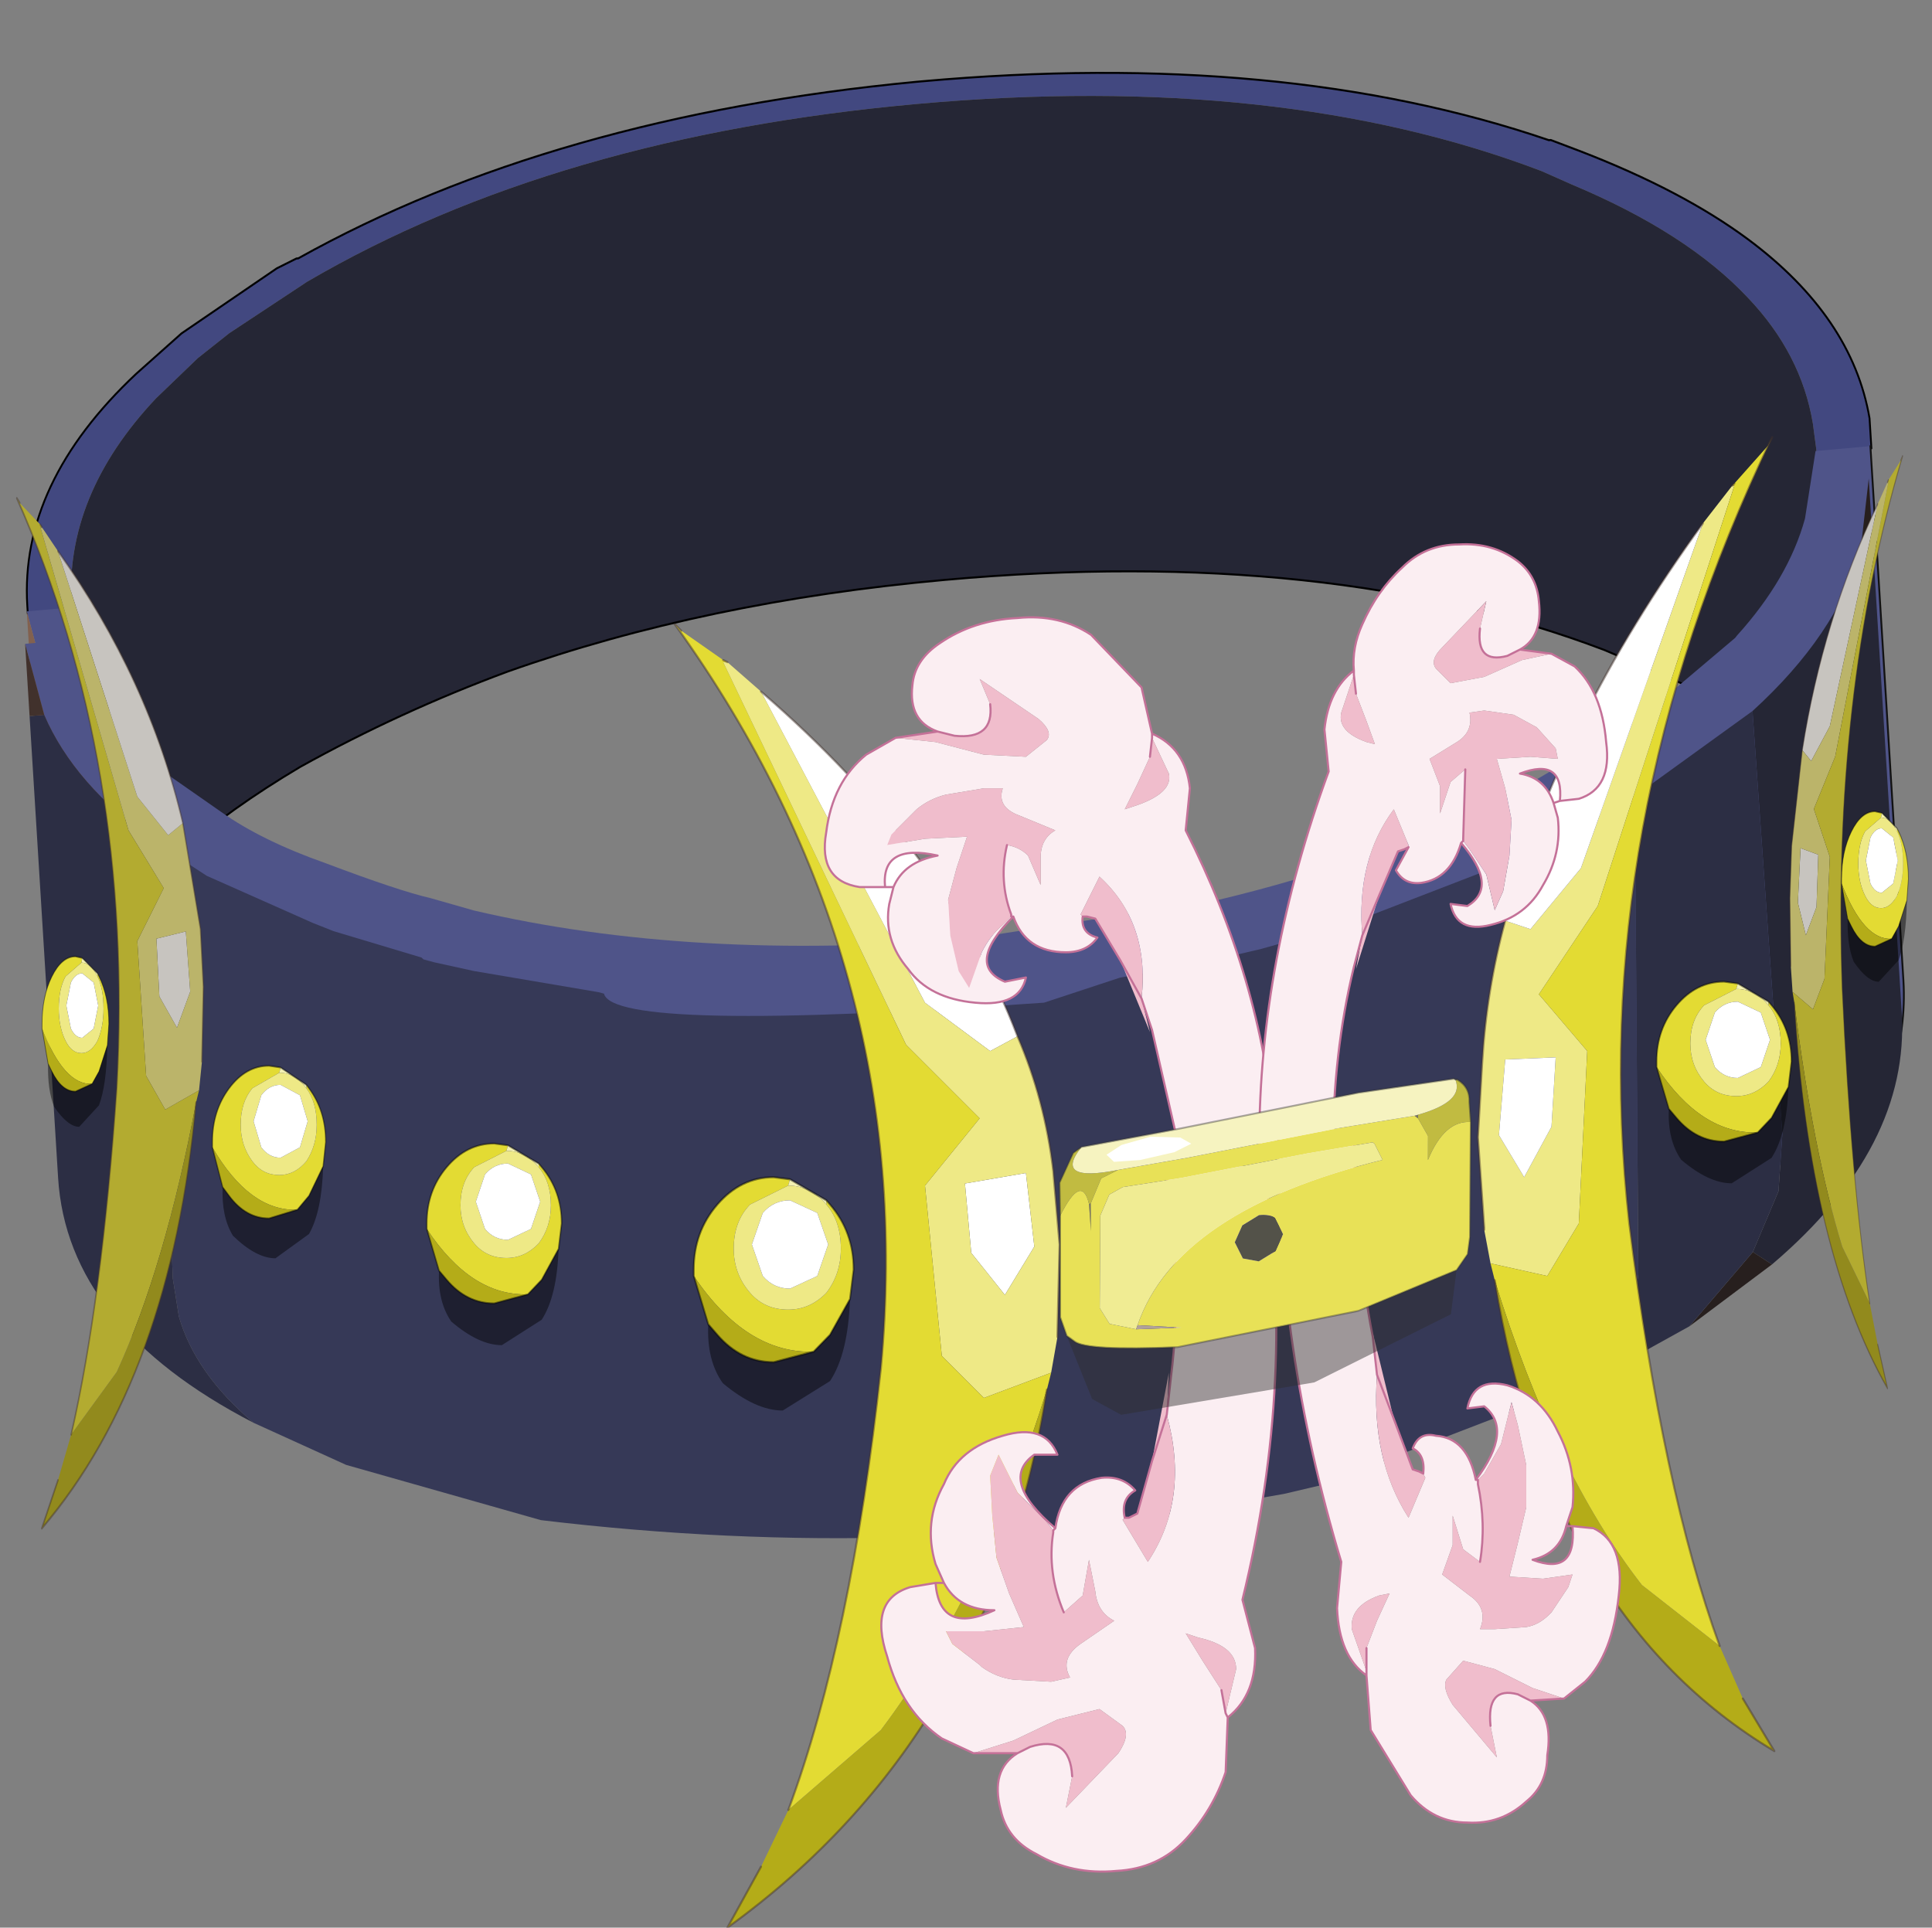 <?xml version="1.0"?>
<svg xmlns="http://www.w3.org/2000/svg" xmlns:xlink="http://www.w3.org/1999/xlink" width="45.95px" height="45.85px"><rect width="100%" height="100%" fill="#808080" stroke="none"/><g transform="matrix(1, 0, 0, 1, -247.15, -172.15)"><use xlink:href="#object-0" width="1.65" height="1.65" transform="matrix(1, 0, 0, 1, 261.15, 201.95)"/><use xlink:href="#object-1" width="50.4" height="19.6" transform="matrix(0.87, -0.078, 0.059, 0.955, 247.15, 176.05)"/><use xlink:href="#object-2" width="50.5" height="25" transform="matrix(0.87, -0.078, 0.059, 0.955, 247.7, 186.7)"/><use xlink:href="#object-3" width="26.15" height="35.45" transform="matrix(1, 0, 0, 1, 263.2, 182.55)"/><use xlink:href="#object-4" width="6.35" height="21.4" transform="matrix(0.699, 0, 0, 1.145, 247.55, 184)"/><use xlink:href="#object-5" width="4.4" height="5.55" transform="matrix(0.864, 0, 0, 1, 263.65, 200.15)"/><use xlink:href="#object-6" width="4.4" height="5.55" transform="matrix(0.613, 0, 0, 0.825, 252.2, 197.5)"/><use xlink:href="#object-7" width="4.4" height="5.55" transform="matrix(0.729, 0, 0, 0.864, 257.3, 199.35)"/><use xlink:href="#object-8" width="4.4" height="5.55" transform="matrix(0.361, 0, 0, 0.73, 248.15, 194.9)"/><use xlink:href="#object-9" width="4.4" height="5.55" transform="matrix(0.729, 0, 0, 0.864, 286.55, 195.5)"/><use xlink:href="#object-10" width="4.4" height="5.55" transform="matrix(0.361, 0, 0, 0.73, 290.95, 191.45)"/><use xlink:href="#object-11" width="6.35" height="21.4" transform="matrix(-0.422, 0, 0, 1.036, 292.4, 183)"/><use xlink:href="#object-12" width="18.95" height="31.55" transform="matrix(1, 0, 0, 1, 266.75, 185.1)"/><use xlink:href="#object-13" width="12.15" height="8.15" transform="matrix(0.814, -0.23, 0.06, 0.862, 272.1, 199.65)"/></g><defs><g transform="matrix(1, 0, 0, 1, -261.15, -201.95)" id="object-0"><path fill-rule="evenodd" fill="#86571e" stroke="none" d="M261.55 203.45Q260.6 202.4 262 201.95Q263.65 202.8 261.95 203.55L261.55 203.45"/></g><g transform="matrix(1, 0, 0, 1, 25.2, 5.6)" id="object-1"><path fill-rule="evenodd" fill="#424880" stroke="none" d="M23.7 5.6L23.7 5.55L23.7 5.5L23.65 4.85Q23.45 3.1 22.1 1.6Q20.55 -0.15 17.5 -1.6L16.7 -2Q9.75 -5.05 -0.15 -5.05Q-10.05 -5.05 -17.05 -2L-19.25 -0.9L-20.15 -0.35L-21.35 0.55Q-24 2.75 -24 5.5L-23.9 6.15L-25.2 5.6L-25.2 5.4Q-25.2 2.35 -21.85 -0.1L-20.55 -1L-17.85 -2.4L-17.3 -2.6L-17.25 -2.6Q-10.1 -5.55 -0.15 -5.6L0 -5.6Q9.85 -5.6 16.95 -2.75L17 -2.75L17.8 -2.4Q20.5 -1.2 22.2 0.15Q24.9 2.3 25.2 4.85L25.2 5.3L25.2 5.6L23.7 5.6"/><path fill-rule="evenodd" fill="#252635" stroke="none" d="M-23.9 6.15L-24 5.5Q-24 2.75 -21.35 0.55L-20.15 -0.35L-19.25 -0.9L-17.05 -2Q-10.05 -5.05 -0.15 -5.05Q9.75 -5.05 16.7 -2L17.5 -1.6Q20.55 -0.15 22.1 1.6Q23.45 3.1 23.65 4.85L23.7 5.5L23.7 5.55L23.7 5.6L23.5 13.95Q21.85 12.05 19.05 10.7L17.6 10Q10.3 6.8 -0.2 6.8Q-6.75 6.8 -12.25 8.1Q-15.25 8.85 -18.05 10Q-22 11.75 -23.95 14L-23.9 6.15"/><path fill="none" stroke="#000000" stroke-width="0.05" stroke-linecap="round" stroke-linejoin="round" d="M25.2 5.6L25.2 5.3L25.2 4.85Q24.9 2.3 22.2 0.15Q20.5 -1.2 17.8 -2.4L17 -2.75L16.95 -2.75Q9.85 -5.6 0 -5.6L-0.15 -5.6Q-10.1 -5.55 -17.25 -2.6L-17.3 -2.6L-17.85 -2.4L-20.55 -1L-21.85 -0.1Q-25.2 2.35 -25.2 5.4L-25.2 5.6M-23.95 14Q-22 11.75 -18.05 10Q-15.25 8.85 -12.25 8.1Q-6.75 6.8 -0.2 6.8Q10.3 6.8 17.6 10L19.05 10.7Q21.85 12.05 23.5 13.95"/></g><g transform="matrix(1, 0, 0, 1, 25.3, 7.4)" id="object-2"><path fill-rule="evenodd" fill="#4f5489" stroke="none" d="M-25.2 -7.4L-24 -7.4L-23.6 -5.75Q-23.05 -4.3 -21.65 -3.05L-20.25 -2Q-19.2 -1.2 -17.5 -0.5Q-15.55 0.35 -14.7 0.6L-13.55 1Q-7.7 2.75 -0.15 2.8L6.65 2.4Q11.15 1.8 14.8 0.45L18.45 -1.15L21.2 -2.95L21.25 -3Q22.75 -4.3 23.3 -5.75L23.7 -7.4L25.2 -7.4L25.2 5.9Q25.2 8.3 23.2 10.35L-22.2 6.6L-22 -2.2Q-24.1 -3.8 -24.8 -5.6L-25.2 -7.4"/><path fill-rule="evenodd" fill="#82614f" stroke="none" d="M-22.2 6.6L-25.15 6.35L-25.2 5.9L-25.2 -7.4L-24.8 -5.6Q-24.1 -3.8 -22 -2.2L-22.2 6.6"/><path fill="none" stroke="#121212" stroke-width="0.05" stroke-linecap="round" stroke-linejoin="round" d="M25.2 -7.4L25.2 5.9Q25.2 8.3 23.2 10.35M-25.15 6.35L-25.2 5.9"/><path fill-rule="evenodd" fill="#4f5489" stroke="none" d="M24.75 -4.8Q23.95 -2.8 21.55 -1.1L18.2 0.75L17.9 0.9L14.85 2.05L10.3 3.25L9.95 3.35L9.25 3.45L7.8 3.7L6.65 3.85L6.55 3.2Q11.05 2.6 14.7 1.25L18.35 -0.35L21.1 -2.15L21.15 -2.2Q22.65 -3.5 23.2 -4.95L23.6 -6.6L25.1 -6.6L24.75 -4.8M6.55 3.2L6.6 3.85L6.1 3.9L3.9 4.1L1.8 4.55Q-9.95 4.35 -10.15 3.35L-10.3 3.3L-13.65 2.5L-14.7 2.2L-15 2.1L-15.05 2.05L-17.4 1.2L-17.95 0.95L-20.45 -0.3L-20.75 -0.45L-22.1 -1.4Q-24.2 -3 -24.9 -4.8L-25.3 -6.6L-24.1 -6.6L-23.7 -4.95Q-23.15 -3.5 -21.75 -2.25L-20.35 -1.2Q-19.3 -0.4 -17.6 0.3L-14.8 1.4L-13.65 1.8L-10 2.7L-9.65 2.75L-0.25 3.6L6.55 3.2"/><path fill-rule="evenodd" fill="#252635" stroke="none" d="M21.55 -1.1Q23.95 -2.8 24.75 -4.8L25.1 -4.8L25.1 6.7Q25.1 10.05 21.15 12.65L20.65 12.3L21.45 10.85L21.65 9.45L21.55 -1.1"/><path fill-rule="evenodd" fill="#271f1e" stroke="none" d="M24.75 -4.8L25.1 -6.6L25.1 -4.8L24.75 -4.8M20.65 12.3L21.15 12.65L18.8 14L20.65 12.3"/><path fill-rule="evenodd" fill="#865b51" stroke="none" d="M6.55 3.2L6.65 3.85L6.6 3.85L6.55 3.2"/><path fill-rule="evenodd" fill="#363957" stroke="none" d="M6.65 3.85L7.8 3.7L9.25 3.45L9.95 3.4L9.95 3.35L10.3 3.25L14.85 2.05L17.9 0.9L18.2 0.9L17.5 12.6Q17.35 13.4 16.5 14Q15.6 14.5 14.65 15.5L8.75 17.05L8.65 17.1L7.5 17.25L6.85 17.3Q-2.6 18.2 -12.75 16.25L-17.95 14.45L-20.4 13.2Q-21.9 11.85 -22.25 10.4L-22.35 9.45L-22.1 -1.4L-20.75 -0.45L-20.45 -0.3L-17.95 0.95L-17.4 1.2L-15.05 2.05L-15 2.1L-14.7 2.2L-13.65 2.5L-10.3 3.3L-10.15 3.35Q-9.95 4.35 1.8 4.55L3.9 4.1L6.1 3.9L6.6 3.85L6.65 3.85"/><path fill-rule="evenodd" fill="#ad8263" stroke="none" d="M9.25 3.45L9.95 3.35L9.95 3.4L9.25 3.45"/><path fill-rule="evenodd" fill="#563f37" stroke="none" d="M17.9 0.9L18.2 0.75L18.2 0.9L17.9 0.9"/><path fill-rule="evenodd" fill="#2c2e44" stroke="none" d="M18.2 0.75L21.55 -1.1L21.65 9.45L21.45 10.85L20.65 12.3L18.8 14L17.7 14.45L16.35 15.05L14.65 15.5Q15.6 14.5 16.5 14Q17.35 13.4 17.5 12.6L18.2 0.9L18.2 0.75M-24.9 -4.8Q-24.2 -3 -22.1 -1.4L-22.35 9.45L-22.25 10.4Q-21.9 11.85 -20.4 13.2Q-25.3 10.4 -25.3 6.7L-25.3 -4.8L-24.9 -4.8"/><path fill-rule="evenodd" fill="#41312c" stroke="none" d="M-25.3 -6.6L-24.9 -4.8L-25.3 -4.8L-25.3 -6.6"/></g><g transform="matrix(1, 0, 0, 1, -263.2, -182.55)" id="object-3"><path fill-rule="evenodd" fill="#ffffff" stroke="none" d="M271.35 196.8L270.7 197.15L269.15 196L265.25 188.6Q269.7 192.45 271.35 196.8M271.55 200.05L271.75 201.8L271.05 202.95L270.25 201.95L270.1 200.3L271.55 200.05"/><path fill-rule="evenodd" fill="#eee986" stroke="none" d="M265.25 188.6L269.15 196L270.7 197.15L271.35 196.8Q272 198.3 272.2 200L272.35 201.75L272.3 203.9L272.3 203.95L272.15 204.8L270.55 205.4L269.55 204.4L269.15 200.35L270.45 198.75L268.7 197L264.35 187.9L264.45 187.9L265.25 188.6M271.55 200.05L270.1 200.3L270.25 201.95L271.05 202.95L271.75 201.8L271.55 200.05"/><path fill-rule="evenodd" fill="#e3db33" stroke="none" d="M264.45 187.9L264.35 187.9L268.7 197L270.45 198.75L269.15 200.35L269.55 204.4L270.55 205.4L272.15 204.8L272.05 205.2Q270.55 210.05 268.1 213.3L265.9 215.2Q267.4 211.15 268.1 204.7Q269 195.05 263.2 187L263.35 187.15L264.35 187.85L264.45 187.9"/><path fill-rule="evenodd" fill="#b4ac18" stroke="none" d="M272.05 205.2Q270.75 213.45 264.45 218L265.25 216.55L265.9 215.2L268.1 213.3Q270.55 210.05 272.05 205.2"/><path fill="none" stroke="#423029" stroke-opacity="0.451" stroke-width="0.05" stroke-linecap="round" stroke-linejoin="round" d="M271.35 196.8Q269.7 192.45 265.25 188.6M272.3 203.95L272.3 203.9L272.35 201.75L272.2 200Q272 198.3 271.35 196.8M265.9 215.2Q267.4 211.15 268.1 204.7Q269 195.05 263.2 187L263.35 187.15M264.35 187.85L264.45 187.9M272.05 205.2Q270.75 213.45 264.45 218L265.25 216.55"/><path fill-rule="evenodd" fill="#eee986" stroke="none" d="M288.35 183.7L287.65 184.6L284.75 192.8L283.55 194.25L282.95 194.05Q282.5 195.7 282.4 197.45L282.3 199.2L282.45 201.35L282.45 201.4L282.6 202.2L283.95 202.5L284.7 201.25L284.9 197.15L283.75 195.8L285.15 193.7L288.4 183.7L288.35 183.7M282.95 197.35L284.15 197.3L284.05 198.95L283.4 200.15L282.8 199.15L282.95 197.35"/><path fill-rule="evenodd" fill="#ffffff" stroke="none" d="M287.65 184.6Q284.2 189.35 282.95 194.05L283.55 194.25L284.75 192.8L287.65 184.6M282.95 197.35L282.8 199.15L283.4 200.15L284.05 198.95L284.15 197.3L282.95 197.35"/><path fill-rule="evenodd" fill="#e3db33" stroke="none" d="M282.6 202.2L282.7 202.6Q284.1 207.15 286.2 209.85L288.05 211.3Q286.7 207.6 285.9 201.25Q284.85 191.8 289.3 182.55L289.2 182.75L288.4 183.65L288.35 183.7L288.4 183.7L285.15 193.7L283.75 195.8L284.9 197.15L284.7 201.25L283.95 202.5L282.6 202.2"/><path fill-rule="evenodd" fill="#b4ac18" stroke="none" d="M282.7 202.6Q284 210.6 289.35 213.8L288.6 212.55L288.05 211.3L286.2 209.85Q284.1 207.15 282.7 202.6"/><path fill="none" stroke="#423029" stroke-opacity="0.451" stroke-width="0.05" stroke-linecap="round" stroke-linejoin="round" d="M287.65 184.6Q284.2 189.35 282.95 194.05Q282.5 195.7 282.4 197.45L282.3 199.2L282.45 201.35L282.45 201.4M282.7 202.6Q284 210.6 289.35 213.8L288.6 212.55M288.05 211.3Q286.7 207.6 285.9 201.25Q284.85 191.8 289.3 182.55L289.2 182.75M288.4 183.65L288.35 183.7"/></g><g transform="matrix(1, 0, 0, 1, 3.15, 10.7)" id="object-4"><path fill-rule="evenodd" fill="#c7c4bf" stroke="none" d="M2.5 -3.95L2 -3.7L0.95 -4.5L-1.75 -9.6Q1.35 -6.95 2.5 -3.95M2.6 -1.7L2.75 -0.45L2.3 0.3L1.7 -0.35L1.6 -1.55L2.6 -1.7"/><path fill-rule="evenodd" fill="#bbb46a" stroke="none" d="M-1.75 -9.6L0.95 -4.5L2 -3.7L2.5 -3.95L3.1 -1.75L3.2 -0.55L3.15 0.95L3.15 1L3.05 1.6L1.9 2L1.25 1.3L0.95 -1.5L1.85 -2.6L0.65 -3.8L-2.35 -10.1L-2.3 -10.1L-1.75 -9.6M2.6 -1.7L1.6 -1.55L1.7 -0.35L2.3 0.3L2.75 -0.45L2.6 -1.7"/><path fill-rule="evenodd" fill="#b3ab30" stroke="none" d="M-2.3 -10.1L-2.35 -10.1L0.65 -3.8L1.85 -2.6L0.95 -1.5L1.25 1.3L1.9 2L3.05 1.6L2.95 1.85Q1.9 5.25 0.25 7.45L-1.3 8.75Q-0.25 5.95 0.25 1.55Q0.85 -5.2 -3.15 -10.7L-3.05 -10.6L-2.35 -10.15L-2.3 -10.1"/><path fill-rule="evenodd" fill="#928a1d" stroke="none" d="M2.95 1.85Q2.1 7.55 -2.3 10.7L-1.75 9.7L-1.3 8.75L0.25 7.45Q1.9 5.25 2.95 1.85"/><path fill="none" stroke="#433329" stroke-opacity="0.451" stroke-width="0.05" stroke-linecap="round" stroke-linejoin="round" d="M2.5 -3.95Q1.35 -6.95 -1.75 -9.6M3.15 1L3.15 0.95L3.2 -0.55L3.1 -1.75L2.5 -3.95M-2.35 -10.15L-2.3 -10.1M-1.3 8.75Q-0.25 5.95 0.25 1.55Q0.85 -5.2 -3.15 -10.7L-3.05 -10.6M2.95 1.85Q2.1 7.55 -2.3 10.7L-1.75 9.7"/></g><g transform="matrix(1, 0, 0, 1, 2.2, 2.2)" id="object-5"><path fill-rule="evenodd" fill="#e3db33" stroke="none" d="M1.45 -1.65L1.55 -1.55Q2.2 -0.9 2.2 0L2.1 0.7L1.55 1.55L1.1 1.95Q-0.75 2 -2.2 0.15L-2.2 0Q-2.2 -0.9 -1.55 -1.55Q-0.9 -2.2 0 -2.2L0.45 -2.15L0.4 -2L-0.65 -1.55Q-1.1 -1.15 -1.1 -0.5Q-1.1 0.1 -0.65 0.55Q-0.25 0.95 0.4 0.95Q1 0.95 1.45 0.55Q1.85 0.1 1.85 -0.5Q1.85 -1.15 1.45 -1.55L1.45 -1.65"/><path fill-rule="evenodd" fill="#f4f1b3" stroke="none" d="M1.45 -1.65L1.45 -1.55Q1 -2 0.4 -2L0.45 -2.15L1.45 -1.65"/><path fill-rule="evenodd" fill="#eee986" stroke="none" d="M1.45 -1.55Q1.85 -1.15 1.85 -0.5Q1.85 0.1 1.45 0.55Q1 0.95 0.4 0.95Q-0.25 0.95 -0.65 0.55Q-1.1 0.1 -1.1 -0.5Q-1.1 -1.15 -0.65 -1.55L0.4 -2Q1 -2 1.45 -1.55M1.2 -1.35L0.45 -1.65Q0 -1.65 -0.3 -1.35L-0.6 -0.6L-0.3 0.15Q0 0.45 0.45 0.45L1.2 0.15L1.5 -0.6L1.2 -1.35"/><path fill-rule="evenodd" fill="#b4ac18" stroke="none" d="M-2.2 0.15Q-0.75 2 1.1 1.95L0 2.2Q-0.9 2.2 -1.55 1.55L-1.8 1.3L-2.2 0.15"/><path fill-rule="evenodd" fill="#000000" fill-opacity="0.451" stroke="none" d="M1.1 1.95L1.55 1.55L2.1 0.7Q2.05 2 1.55 2.65L0.25 3.35Q-0.5 3.35 -1.4 2.7Q-1.85 2.15 -1.8 1.3L-1.55 1.55Q-0.9 2.2 0 2.2L1.1 1.95"/><path fill-rule="evenodd" fill="#ffffff" stroke="none" d="M1.2 -1.35L1.5 -0.6L1.2 0.15L0.45 0.45Q0 0.45 -0.3 0.15L-0.6 -0.6L-0.3 -1.35Q0 -1.65 0.45 -1.65L1.2 -1.35"/><path fill="none" stroke="#000000" stroke-opacity="0.451" stroke-width="0.05" stroke-linecap="round" stroke-linejoin="round" d="M2.1 0.7L2.2 0Q2.2 -0.9 1.55 -1.55L1.45 -1.65L0.45 -2.15L0 -2.2Q-0.9 -2.2 -1.55 -1.55Q-2.2 -0.9 -2.2 0L-2.2 0.15L-1.8 1.3L-1.55 1.55Q-0.9 2.2 0 2.2L1.1 1.95L1.55 1.55L2.1 0.7"/></g><g transform="matrix(1, 0, 0, 1, 2.2, 2.2)" id="object-6"><path fill-rule="evenodd" fill="#e3db33" stroke="none" d="M1.45 -1.65L1.55 -1.55Q2.2 -0.9 2.2 0L2.1 0.7L1.55 1.55L1.1 1.95Q-0.75 2 -2.2 0.15L-2.2 0Q-2.2 -0.9 -1.55 -1.55Q-0.9 -2.2 0 -2.2L0.45 -2.15L0.4 -2L-0.65 -1.55Q-1.1 -1.15 -1.1 -0.5Q-1.1 0.1 -0.65 0.55Q-0.25 0.95 0.4 0.95Q1 0.95 1.45 0.55Q1.85 0.1 1.85 -0.5Q1.85 -1.15 1.45 -1.55L1.45 -1.65"/><path fill-rule="evenodd" fill="#f4f1b3" stroke="none" d="M1.45 -1.65L1.45 -1.55Q1 -2 0.4 -2L0.45 -2.15L1.45 -1.65"/><path fill-rule="evenodd" fill="#eee986" stroke="none" d="M1.45 -1.55Q1.85 -1.15 1.85 -0.5Q1.85 0.1 1.45 0.55Q1 0.95 0.4 0.95Q-0.25 0.95 -0.65 0.55Q-1.1 0.1 -1.1 -0.5Q-1.1 -1.15 -0.65 -1.55L0.4 -2Q1 -2 1.45 -1.55M1.2 -1.35L0.45 -1.65Q0 -1.65 -0.3 -1.35L-0.6 -0.6L-0.3 0.15Q0 0.45 0.45 0.45L1.2 0.15L1.5 -0.6L1.2 -1.35"/><path fill-rule="evenodd" fill="#b4ac18" stroke="none" d="M-2.2 0.15Q-0.75 2 1.1 1.95L0 2.2Q-0.9 2.2 -1.55 1.55L-1.8 1.3L-2.2 0.15"/><path fill-rule="evenodd" fill="#000000" fill-opacity="0.451" stroke="none" d="M1.1 1.95L1.55 1.55L2.1 0.7Q2.05 2 1.55 2.65L0.25 3.35Q-0.5 3.35 -1.4 2.7Q-1.85 2.15 -1.8 1.3L-1.55 1.55Q-0.9 2.2 0 2.2L1.1 1.95"/><path fill-rule="evenodd" fill="#ffffff" stroke="none" d="M1.2 -1.35L1.5 -0.6L1.2 0.15L0.45 0.45Q0 0.45 -0.3 0.15L-0.6 -0.6L-0.3 -1.35Q0 -1.65 0.45 -1.65L1.2 -1.35"/><path fill="none" stroke="#000000" stroke-opacity="0.451" stroke-width="0.05" stroke-linecap="round" stroke-linejoin="round" d="M2.1 0.7L2.2 0Q2.2 -0.9 1.55 -1.55L1.45 -1.65L0.45 -2.15L0 -2.2Q-0.9 -2.2 -1.55 -1.55Q-2.2 -0.9 -2.2 0L-2.2 0.15L-1.8 1.3L-1.55 1.55Q-0.9 2.2 0 2.2L1.1 1.95L1.55 1.55L2.1 0.7"/></g><g transform="matrix(1, 0, 0, 1, 2.2, 2.2)" id="object-7"><path fill-rule="evenodd" fill="#e3db33" stroke="none" d="M1.45 -1.65L1.55 -1.55Q2.2 -0.9 2.2 0L2.1 0.7L1.55 1.55L1.1 1.95Q-0.75 2 -2.2 0.15L-2.2 0Q-2.2 -0.9 -1.55 -1.55Q-0.9 -2.2 0 -2.2L0.45 -2.15L0.4 -2L-0.65 -1.55Q-1.1 -1.15 -1.1 -0.5Q-1.1 0.1 -0.65 0.55Q-0.25 0.95 0.4 0.95Q1 0.95 1.45 0.55Q1.85 0.1 1.85 -0.5Q1.85 -1.15 1.45 -1.55L1.45 -1.65"/><path fill-rule="evenodd" fill="#f4f1b3" stroke="none" d="M1.45 -1.65L1.45 -1.55Q1 -2 0.4 -2L0.45 -2.15L1.45 -1.65"/><path fill-rule="evenodd" fill="#eee986" stroke="none" d="M1.45 -1.55Q1.85 -1.15 1.85 -0.5Q1.85 0.1 1.45 0.55Q1 0.95 0.4 0.95Q-0.25 0.95 -0.65 0.55Q-1.1 0.1 -1.1 -0.5Q-1.1 -1.15 -0.65 -1.55L0.4 -2Q1 -2 1.45 -1.55M1.2 -1.35L0.45 -1.65Q0 -1.65 -0.3 -1.35L-0.6 -0.6L-0.3 0.15Q0 0.45 0.45 0.45L1.2 0.15L1.5 -0.6L1.2 -1.35"/><path fill-rule="evenodd" fill="#b4ac18" stroke="none" d="M-2.2 0.15Q-0.75 2 1.1 1.95L0 2.2Q-0.9 2.2 -1.55 1.55L-1.8 1.3L-2.2 0.15"/><path fill-rule="evenodd" fill="#000000" fill-opacity="0.451" stroke="none" d="M1.1 1.95L1.55 1.55L2.1 0.7Q2.05 2 1.55 2.65L0.25 3.35Q-0.5 3.35 -1.4 2.7Q-1.85 2.15 -1.8 1.3L-1.55 1.55Q-0.9 2.2 0 2.2L1.1 1.95"/><path fill-rule="evenodd" fill="#ffffff" stroke="none" d="M1.2 -1.35L1.5 -0.6L1.2 0.15L0.45 0.45Q0 0.45 -0.3 0.15L-0.6 -0.6L-0.3 -1.35Q0 -1.65 0.45 -1.65L1.2 -1.35"/><path fill="none" stroke="#000000" stroke-opacity="0.451" stroke-width="0.05" stroke-linecap="round" stroke-linejoin="round" d="M2.1 0.7L2.2 0Q2.2 -0.9 1.55 -1.55L1.45 -1.65L0.45 -2.15L0 -2.2Q-0.9 -2.2 -1.55 -1.55Q-2.2 -0.9 -2.2 0L-2.2 0.15L-1.8 1.3L-1.55 1.55Q-0.9 2.2 0 2.2L1.1 1.95L1.55 1.55L2.1 0.7"/></g><g transform="matrix(1, 0, 0, 1, 2.2, 2.2)" id="object-8"><path fill-rule="evenodd" fill="#e3db33" stroke="none" d="M1.45 -1.65L1.55 -1.55Q2.2 -0.9 2.2 0L2.1 0.7L1.55 1.55L1.1 1.95Q-0.75 2 -2.2 0.15L-2.2 0Q-2.2 -0.9 -1.55 -1.55Q-0.9 -2.2 0 -2.2L0.45 -2.15L0.4 -2L-0.65 -1.55Q-1.1 -1.15 -1.1 -0.5Q-1.1 0.1 -0.65 0.55Q-0.25 0.95 0.4 0.95Q1 0.95 1.45 0.55Q1.85 0.1 1.85 -0.5Q1.85 -1.15 1.45 -1.55L1.45 -1.65"/><path fill-rule="evenodd" fill="#f4f1b3" stroke="none" d="M1.45 -1.65L1.45 -1.55Q1 -2 0.4 -2L0.45 -2.15L1.45 -1.65"/><path fill-rule="evenodd" fill="#eee986" stroke="none" d="M1.45 -1.55Q1.85 -1.15 1.85 -0.5Q1.85 0.1 1.45 0.55Q1 0.95 0.4 0.95Q-0.25 0.95 -0.65 0.55Q-1.1 0.1 -1.1 -0.5Q-1.1 -1.15 -0.65 -1.55L0.4 -2Q1 -2 1.45 -1.55M1.2 -1.35L0.45 -1.65Q0 -1.65 -0.3 -1.35L-0.6 -0.6L-0.3 0.15Q0 0.45 0.45 0.45L1.2 0.15L1.5 -0.6L1.2 -1.35"/><path fill-rule="evenodd" fill="#b4ac18" stroke="none" d="M-2.2 0.15Q-0.75 2 1.1 1.95L0 2.2Q-0.9 2.2 -1.55 1.55L-1.8 1.3L-2.2 0.15"/><path fill-rule="evenodd" fill="#000000" fill-opacity="0.451" stroke="none" d="M1.1 1.95L1.55 1.55L2.1 0.7Q2.05 2 1.55 2.65L0.25 3.35Q-0.5 3.35 -1.4 2.7Q-1.85 2.15 -1.8 1.3L-1.55 1.55Q-0.9 2.2 0 2.2L1.1 1.95"/><path fill-rule="evenodd" fill="#ffffff" stroke="none" d="M1.2 -1.35L1.5 -0.6L1.2 0.15L0.45 0.45Q0 0.45 -0.3 0.15L-0.6 -0.6L-0.3 -1.35Q0 -1.65 0.45 -1.65L1.2 -1.35"/><path fill="none" stroke="#000000" stroke-opacity="0.451" stroke-width="0.05" stroke-linecap="round" stroke-linejoin="round" d="M2.1 0.7L2.2 0Q2.2 -0.9 1.55 -1.55L1.45 -1.65L0.45 -2.15L0 -2.2Q-0.9 -2.2 -1.55 -1.55Q-2.2 -0.9 -2.2 0L-2.2 0.15L-1.8 1.3L-1.55 1.55Q-0.9 2.2 0 2.2L1.1 1.95L1.55 1.55L2.1 0.7"/></g><g transform="matrix(1, 0, 0, 1, 2.2, 2.2)" id="object-9"><path fill-rule="evenodd" fill="#e3db33" stroke="none" d="M1.45 -1.65L1.55 -1.55Q2.2 -0.9 2.2 0L2.1 0.7L1.55 1.55L1.1 1.95Q-0.75 2 -2.2 0.15L-2.2 0Q-2.2 -0.9 -1.55 -1.55Q-0.9 -2.2 0 -2.2L0.45 -2.15L0.4 -2L-0.65 -1.55Q-1.1 -1.15 -1.1 -0.5Q-1.1 0.1 -0.65 0.55Q-0.25 0.95 0.4 0.95Q1 0.95 1.45 0.55Q1.85 0.1 1.85 -0.5Q1.85 -1.15 1.45 -1.55L1.45 -1.65"/><path fill-rule="evenodd" fill="#f4f1b3" stroke="none" d="M1.45 -1.65L1.45 -1.55Q1 -2 0.4 -2L0.45 -2.15L1.45 -1.65"/><path fill-rule="evenodd" fill="#eee986" stroke="none" d="M1.45 -1.55Q1.85 -1.15 1.85 -0.5Q1.85 0.1 1.45 0.55Q1 0.95 0.4 0.95Q-0.25 0.95 -0.65 0.55Q-1.1 0.1 -1.1 -0.5Q-1.1 -1.15 -0.65 -1.55L0.4 -2Q1 -2 1.45 -1.55M1.2 -1.35L0.45 -1.65Q0 -1.65 -0.3 -1.35L-0.6 -0.6L-0.3 0.15Q0 0.45 0.45 0.45L1.2 0.15L1.5 -0.6L1.2 -1.35"/><path fill-rule="evenodd" fill="#b4ac18" stroke="none" d="M-2.2 0.15Q-0.75 2 1.1 1.95L0 2.2Q-0.9 2.2 -1.55 1.55L-1.8 1.3L-2.2 0.15"/><path fill-rule="evenodd" fill="#000000" fill-opacity="0.451" stroke="none" d="M1.1 1.95L1.55 1.55L2.1 0.7Q2.05 2 1.55 2.65L0.25 3.35Q-0.5 3.35 -1.4 2.7Q-1.85 2.15 -1.8 1.3L-1.55 1.55Q-0.9 2.2 0 2.2L1.1 1.95"/><path fill-rule="evenodd" fill="#ffffff" stroke="none" d="M1.2 -1.35L1.5 -0.6L1.2 0.15L0.45 0.45Q0 0.45 -0.3 0.15L-0.6 -0.6L-0.3 -1.35Q0 -1.65 0.45 -1.65L1.2 -1.35"/><path fill="none" stroke="#000000" stroke-opacity="0.451" stroke-width="0.05" stroke-linecap="round" stroke-linejoin="round" d="M2.1 0.7L2.2 0Q2.2 -0.9 1.55 -1.55L1.45 -1.65L0.45 -2.15L0 -2.2Q-0.9 -2.2 -1.55 -1.55Q-2.2 -0.9 -2.2 0L-2.2 0.15L-1.8 1.3L-1.55 1.55Q-0.9 2.2 0 2.2L1.1 1.95L1.55 1.55L2.1 0.7"/></g><g transform="matrix(1, 0, 0, 1, 2.2, 2.2)" id="object-10"><path fill-rule="evenodd" fill="#e3db33" stroke="none" d="M1.45 -1.65L1.55 -1.55Q2.2 -0.9 2.2 0L2.1 0.7L1.55 1.55L1.1 1.95Q-0.75 2 -2.2 0.15L-2.2 0Q-2.2 -0.9 -1.55 -1.55Q-0.9 -2.2 0 -2.2L0.45 -2.15L0.4 -2L-0.65 -1.55Q-1.1 -1.15 -1.1 -0.5Q-1.1 0.1 -0.65 0.55Q-0.25 0.95 0.4 0.95Q1 0.95 1.45 0.55Q1.85 0.1 1.85 -0.5Q1.85 -1.15 1.45 -1.55L1.45 -1.65"/><path fill-rule="evenodd" fill="#f4f1b3" stroke="none" d="M1.45 -1.65L1.45 -1.55Q1 -2 0.4 -2L0.45 -2.15L1.45 -1.65"/><path fill-rule="evenodd" fill="#eee986" stroke="none" d="M1.45 -1.55Q1.85 -1.15 1.85 -0.5Q1.85 0.1 1.45 0.55Q1 0.95 0.4 0.95Q-0.25 0.95 -0.65 0.55Q-1.1 0.1 -1.1 -0.5Q-1.1 -1.15 -0.65 -1.55L0.4 -2Q1 -2 1.45 -1.55M1.2 -1.35L0.45 -1.65Q0 -1.65 -0.3 -1.35L-0.6 -0.6L-0.3 0.15Q0 0.45 0.45 0.45L1.2 0.15L1.5 -0.6L1.2 -1.35"/><path fill-rule="evenodd" fill="#b4ac18" stroke="none" d="M-2.2 0.15Q-0.75 2 1.1 1.95L0 2.2Q-0.9 2.2 -1.55 1.55L-1.8 1.3L-2.2 0.15"/><path fill-rule="evenodd" fill="#000000" fill-opacity="0.451" stroke="none" d="M1.1 1.95L1.55 1.55L2.1 0.7Q2.05 2 1.55 2.65L0.25 3.35Q-0.5 3.35 -1.4 2.7Q-1.85 2.15 -1.8 1.3L-1.55 1.55Q-0.9 2.2 0 2.2L1.1 1.95"/><path fill-rule="evenodd" fill="#ffffff" stroke="none" d="M1.2 -1.35L1.5 -0.6L1.2 0.15L0.45 0.45Q0 0.45 -0.3 0.15L-0.6 -0.6L-0.3 -1.35Q0 -1.65 0.45 -1.65L1.2 -1.35"/><path fill="none" stroke="#000000" stroke-opacity="0.451" stroke-width="0.05" stroke-linecap="round" stroke-linejoin="round" d="M2.1 0.7L2.2 0Q2.2 -0.9 1.55 -1.55L1.45 -1.65L0.45 -2.15L0 -2.2Q-0.9 -2.2 -1.55 -1.55Q-2.2 -0.9 -2.2 0L-2.2 0.15L-1.8 1.3L-1.55 1.55Q-0.9 2.2 0 2.2L1.1 1.95L1.55 1.55L2.1 0.7"/></g><g transform="matrix(1, 0, 0, 1, 3.15, 10.7)" id="object-11"><path fill-rule="evenodd" fill="#c7c4bf" stroke="none" d="M2.5 -3.95L2 -3.7L0.95 -4.5L-1.75 -9.6Q1.35 -6.95 2.5 -3.95M2.6 -1.7L2.75 -0.45L2.3 0.3L1.7 -0.35L1.6 -1.55L2.6 -1.7"/><path fill-rule="evenodd" fill="#bbb46a" stroke="none" d="M-1.75 -9.6L0.95 -4.5L2 -3.7L2.5 -3.95L3.1 -1.75L3.2 -0.55L3.15 0.95L3.15 1L3.05 1.6L1.9 2L1.25 1.3L0.95 -1.5L1.85 -2.6L0.65 -3.8L-2.35 -10.1L-2.3 -10.1L-1.75 -9.6M2.6 -1.7L1.6 -1.55L1.7 -0.35L2.3 0.3L2.75 -0.45L2.6 -1.7"/><path fill-rule="evenodd" fill="#b3ab30" stroke="none" d="M-2.3 -10.1L-2.35 -10.1L0.65 -3.8L1.85 -2.6L0.95 -1.5L1.25 1.3L1.9 2L3.05 1.6L2.95 1.85Q1.9 5.25 0.25 7.45L-1.3 8.75Q-0.25 5.95 0.25 1.55Q0.85 -5.2 -3.15 -10.7L-3.05 -10.6L-2.35 -10.15L-2.3 -10.1"/><path fill-rule="evenodd" fill="#928a1d" stroke="none" d="M2.95 1.85Q2.1 7.55 -2.3 10.7L-1.75 9.7L-1.3 8.75L0.25 7.45Q1.9 5.25 2.95 1.85"/><path fill="none" stroke="#433329" stroke-opacity="0.451" stroke-width="0.05" stroke-linecap="round" stroke-linejoin="round" d="M2.5 -3.95Q1.35 -6.95 -1.75 -9.6M3.15 1L3.15 0.95L3.2 -0.55L3.1 -1.75L2.5 -3.95M-2.35 -10.15L-2.3 -10.1M-1.3 8.75Q-0.25 5.95 0.25 1.55Q0.85 -5.2 -3.15 -10.7L-3.05 -10.6M2.95 1.85Q2.1 7.55 -2.3 10.7L-1.75 9.7"/></g><g transform="matrix(1, 0, 0, 1, -266.75, -185.1)" id="object-12"><path fill-rule="evenodd" fill="#fbeef2" stroke="none" d="M269.45 189.55Q268.75 189.3 268.85 188.45Q268.9 187.85 269.5 187.45Q270.3 186.9 271.35 186.85Q272.35 186.75 273.1 187.25L274.3 188.5L274.55 189.6Q275.35 189.95 275.45 190.9L275.35 191.9Q277.15 195.45 277.45 199.05L275.1 199.05L274.55 196.65L274.3 195.9Q274.5 194.1 273.3 193L272.85 193.9L272.9 193.95Q272.85 194.35 273.25 194.45Q273 194.8 272.5 194.8Q271.55 194.8 271.25 193.95Q270.1 195.1 271.05 195.5L271.55 195.4Q271.4 196.1 270.35 196Q269.25 195.9 268.75 195.2Q268.15 194.5 268.3 193.65L268.4 193.25Q268.65 192.65 269.45 192.5Q268.1 192.2 268.2 193.25L267.6 193.25Q266.6 193.1 266.8 191.95Q266.95 190.75 267.75 190.1L268.45 189.7L269.4 189.8L270.55 190.1L271.55 190.15L272.05 189.75Q272.2 189.55 271.85 189.25L270.45 188.3L270.7 188.9Q270.8 189.75 269.85 189.65L269.45 189.55M271.2 193.95L271.25 193.95L271.2 193.95L271 194.15Q270.7 194.4 270.5 194.8L270.2 195.65L269.95 195.25L269.75 194.4L269.7 193.55L269.9 192.8L270.15 192.05L269.15 192.1L268.25 192.25L268.35 192L268.9 191.45L268.95 191.4Q269.25 191.15 269.65 191.05L270.55 190.9L271 190.9Q270.85 191.35 271.4 191.55L272.25 191.9Q271.9 192.1 271.9 192.55L271.9 193.2L271.6 192.5Q271.4 192.3 271.1 192.25Q270.9 193.1 271.2 193.9L271.2 193.95M274.55 189.7L274.55 189.6L274.55 189.7L274.95 190.55Q275.05 191 274.2 191.3L273.9 191.4L274.2 190.8L274.5 190.15L274.55 189.7"/><path fill-rule="evenodd" fill="#f0bdcc" stroke="none" d="M269.45 189.55L269.85 189.65Q270.8 189.75 270.7 188.9L270.45 188.3L271.85 189.25Q272.2 189.55 272.05 189.75L271.55 190.15L270.55 190.1L269.4 189.8L268.45 189.7L269.45 189.55M271.2 193.95L271 194.15Q270.7 194.4 270.5 194.8L270.2 195.65L269.95 195.25L269.75 194.4L269.7 193.55L269.9 192.8L270.15 192.05L269.15 192.1L268.25 192.25L268.35 192L268.9 191.45L268.95 191.4Q269.25 191.15 269.65 191.05L270.55 190.9L271 190.9Q270.85 191.35 271.4 191.55L272.25 191.9Q271.9 192.1 271.9 192.55L271.9 193.2L271.6 192.5Q271.4 192.3 271.1 192.25Q270.9 193.1 271.2 193.9L271.2 193.95M272.9 193.95L272.85 193.9L273.3 193Q274.5 194.1 274.3 195.9L273.8 195L273.2 194L273 193.95L272.9 193.95M274.55 189.7L274.95 190.55Q275.05 191 274.2 191.3L273.9 191.4L274.2 190.8L274.5 190.15L274.55 189.7M273.8 195L274.3 195.9L274.5 196.7L273.8 195"/><path fill="none" stroke="#c47198" stroke-width="0.05" stroke-linecap="round" stroke-linejoin="round" d="M274.55 189.6L274.3 188.5L273.1 187.25Q272.35 186.75 271.35 186.85Q270.3 186.9 269.5 187.45Q268.9 187.85 268.85 188.45Q268.75 189.3 269.45 189.55L269.85 189.65Q270.8 189.75 270.7 188.9M268.45 189.7L267.75 190.1Q266.95 190.75 266.8 191.95Q266.6 193.1 267.6 193.25L268.2 193.25Q268.1 192.2 269.45 192.5Q268.65 192.65 268.4 193.25L268.3 193.65Q268.15 194.5 268.75 195.2Q269.25 195.9 270.35 196Q271.4 196.1 271.55 195.4L271.05 195.5Q270.1 195.1 271.25 193.95L271.2 193.95L271.2 193.9Q270.9 193.1 271.1 192.25M271.25 193.95Q271.55 194.8 272.5 194.8Q273 194.8 273.25 194.45Q272.85 194.35 272.9 193.95L273 193.95L273.2 194L273.8 195L274.3 195.9L274.55 196.65L275.1 199.05M277.45 199.05Q277.15 195.45 275.35 191.9L275.45 190.9Q275.35 189.95 274.55 189.6L274.55 189.7L274.5 190.15M268.2 193.25L268.4 193.25M269.45 189.55L268.45 189.7"/><path fill-rule="evenodd" fill="#fbeef2" stroke="none" d="M283.3 187.6Q283.85 187.3 283.75 186.45Q283.7 185.85 283.25 185.5Q282.65 185.05 281.85 185.1Q281.05 185.1 280.5 185.65Q279.9 186.2 279.55 187Q279.3 187.55 279.35 188.1Q278.75 188.55 278.65 189.5L278.75 190.5Q277.1 195 277.1 199.35L278.85 199.55Q278.85 197.2 279.35 195.15L279.55 194.4Q279.4 192.6 280.3 191.4L280.65 192.25L280.65 192.3L280.35 192.85Q280.55 193.2 280.95 193.15Q281.65 193.05 281.9 192.2Q282.8 193.25 282.05 193.7L281.65 193.65Q281.8 194.35 282.6 194.15Q283.45 193.95 283.85 193.2Q284.3 192.45 284.2 191.6L284.1 191.25Q283.9 190.65 283.3 190.55Q284.35 190.15 284.25 191.2L284.7 191.15Q285.5 190.9 285.35 189.8Q285.25 188.6 284.6 188L284.05 187.7L283.35 187.85L282.45 188.25L281.65 188.4L281.3 188.05Q281.15 187.85 281.45 187.55L282.5 186.45L282.35 187.1Q282.25 187.95 283 187.75L283.3 187.6M281.95 192.15L281.9 192.2L281.95 192.15L282.1 192.35L282.5 192.95L282.7 193.8L282.9 193.35L283.05 192.5L283.1 191.65L282.95 190.9L282.75 190.2L283.55 190.15L284.2 190.2L284.15 189.95L283.7 189.45L283.15 189.15L282.45 189.05L282.1 189.1Q282.2 189.55 281.8 189.8L281.15 190.2L281.4 190.85L281.4 191.5L281.65 190.75L282 190.45L281.95 192.1L281.95 192.15M279.35 188.2L279.35 188.1L279.35 188.2L279.05 189.1Q278.95 189.55 279.65 189.8L279.85 189.85L279.65 189.3L279.4 188.65L279.35 188.2"/><path fill-rule="evenodd" fill="#f0bdcc" stroke="none" d="M283.3 187.6L283 187.75Q282.25 187.95 282.35 187.1L282.5 186.45L281.45 187.55Q281.15 187.85 281.3 188.05L281.65 188.4L282.45 188.25L283.35 187.85L284.05 187.7L283.3 187.6M281.95 192.15L282.1 192.35L282.5 192.95L282.7 193.8L282.9 193.35L283.05 192.5L283.1 191.65L282.95 190.9L282.75 190.2L283.55 190.15L284.2 190.2L284.15 189.95L283.7 189.45L283.15 189.15L282.45 189.05L282.1 189.1Q282.2 189.55 281.8 189.8L281.15 190.2L281.4 190.85L281.4 191.5L281.65 190.75L282 190.45L281.95 192.1L281.95 192.15M280.65 192.3L280.65 192.25L280.3 191.4Q279.4 192.6 279.55 194.4L279.95 193.45L280.4 192.4L280.55 192.35L280.65 192.3M279.35 188.2L279.05 189.1Q278.95 189.55 279.65 189.8L279.85 189.85L279.65 189.3L279.4 188.65L279.35 188.2M279.95 193.45L279.55 194.4L279.4 195.2L279.95 193.45"/><path fill="none" stroke="#c47198" stroke-width="0.05" stroke-linecap="round" stroke-linejoin="round" d="M279.35 188.1Q279.3 187.55 279.55 187Q279.9 186.2 280.5 185.65Q281.05 185.1 281.85 185.1Q282.65 185.05 283.25 185.5Q283.7 185.85 283.75 186.45Q283.85 187.3 283.3 187.6L283 187.75Q282.25 187.95 282.35 187.1M284.05 187.7L284.6 188Q285.25 188.6 285.35 189.8Q285.5 190.9 284.7 191.15L284.25 191.2Q284.35 190.15 283.3 190.55Q283.9 190.65 284.1 191.25L284.2 191.6Q284.3 192.45 283.85 193.2Q283.45 193.95 282.6 194.15Q281.8 194.35 281.65 193.65L282.05 193.7Q282.8 193.25 281.9 192.2L281.95 192.15L281.95 192.1L282 190.45M281.9 192.2Q281.65 193.05 280.95 193.15Q280.55 193.2 280.35 192.85L280.65 192.3L280.55 192.35L280.4 192.4L279.95 193.45L279.55 194.4L279.35 195.15Q278.85 197.2 278.85 199.55M277.1 199.35Q277.1 195 278.75 190.5L278.65 189.5Q278.75 188.55 279.35 188.1L279.35 188.2L279.4 188.65M284.25 191.2L284.1 191.25M283.3 187.6L284.05 187.7"/><path fill-rule="evenodd" fill="#fbeef2" stroke="none" d="M283.55 212.6Q284.1 212.95 283.95 213.9Q283.95 214.6 283.45 215Q282.85 215.55 282.05 215.5Q281.25 215.5 280.7 214.85L279.75 213.3L279.65 212Q279 211.55 278.95 210.4L279.05 209.3Q277.5 204.15 277.55 199.15L279.35 198.95Q279.35 201.65 279.8 203.95L279.9 204.85Q279.75 206.85 280.65 208.25L281.05 207.3L281 207.2Q281.05 206.75 280.75 206.6Q280.9 206.2 281.3 206.3Q282.05 206.35 282.25 207.35Q283.15 206.15 282.45 205.6L282.05 205.65Q282.2 204.9 283 205.1Q283.8 205.35 284.2 206.2Q284.65 207.05 284.55 208L284.4 208.45Q284.25 209.1 283.6 209.25Q284.65 209.65 284.55 208.45L285.05 208.5Q285.8 208.85 285.65 210.1Q285.5 211.5 284.85 212.15L284.35 212.55L283.6 212.3L282.7 211.85L281.95 211.65L281.55 212.1Q281.45 212.3 281.7 212.7L282.75 213.95L282.6 213.2Q282.5 212.25 283.25 212.45L283.55 212.6M282.3 207.35L282.25 207.35L282.3 207.35L282.45 207.2L282.85 206.5L283.1 205.5L283.25 206.05L283.45 207L283.45 208L283.25 208.85L283.05 209.65L283.85 209.7L284.55 209.6L284.45 209.9L284.05 210.5L284 210.55Q283.75 210.8 283.45 210.85L282.7 210.9L282.35 210.9Q282.55 210.4 282.1 210.1L281.45 209.6L281.7 208.9L281.7 208.2L281.95 209L282.35 209.3Q282.5 208.4 282.3 207.45L282.3 207.35M279.65 211.9L279.65 212L279.65 211.9L279.3 210.9Q279.25 210.35 279.95 210.1L280.2 210.05L279.9 210.7L279.65 211.35L279.65 211.9"/><path fill-rule="evenodd" fill="#f0bdcc" stroke="none" d="M283.55 212.6L283.25 212.45Q282.5 212.25 282.6 213.2L282.75 213.95L281.7 212.7Q281.45 212.3 281.55 212.1L281.95 211.65L282.7 211.85L283.6 212.3L284.35 212.55L283.55 212.6M282.3 207.35L282.45 207.2L282.85 206.5L283.1 205.5L283.25 206.05L283.45 207L283.45 208L283.25 208.85L283.05 209.65L283.85 209.7L284.55 209.6L284.45 209.9L284.05 210.5L284 210.55Q283.75 210.8 283.45 210.85L282.7 210.9L282.35 210.9Q282.55 210.4 282.1 210.1L281.45 209.6L281.7 208.9L281.7 208.2L281.95 209L282.35 209.3Q282.5 208.4 282.3 207.45L282.3 207.35M281 207.2L281.05 207.3L280.65 208.25Q279.75 206.85 279.9 204.85L280.3 205.9L280.75 207.1L280.9 207.15L281 207.2M279.65 211.9L279.3 210.9Q279.25 210.35 279.95 210.1L280.2 210.05L279.9 210.7L279.65 211.35L279.65 211.9M280.3 205.9L279.9 204.85L279.8 203.85L280.3 205.9"/><path fill="none" stroke="#c47198" stroke-width="0.05" stroke-linecap="round" stroke-linejoin="round" d="M279.65 212L279.75 213.3L280.7 214.85Q281.25 215.5 282.05 215.5Q282.85 215.55 283.45 215Q283.95 214.6 283.95 213.9Q284.1 212.95 283.55 212.6L283.25 212.45Q282.5 212.25 282.6 213.2M284.35 212.55L284.85 212.15Q285.5 211.5 285.65 210.1Q285.8 208.85 285.05 208.5L284.55 208.45Q284.65 209.65 283.6 209.25Q284.25 209.1 284.4 208.45L284.55 208Q284.65 207.05 284.2 206.2Q283.8 205.35 283 205.1Q282.2 204.9 282.05 205.65L282.45 205.6Q283.15 206.15 282.25 207.35L282.3 207.35L282.3 207.45Q282.5 208.4 282.35 209.3M282.25 207.35Q282.05 206.35 281.3 206.3Q280.9 206.2 280.75 206.6Q281.05 206.75 281 207.2L280.9 207.15L280.75 207.1L280.3 205.9L279.9 204.85L279.8 203.95Q279.35 201.65 279.35 198.95M277.55 199.15Q277.5 204.15 279.05 209.3L278.95 210.4Q279 211.55 279.65 212L279.65 211.9L279.65 211.35M284.55 208.45L284.4 208.45M283.55 212.6L284.35 212.55"/><path fill-rule="evenodd" fill="#fbeef2" stroke="none" d="M271.35 213.85Q270.7 214.25 270.95 215.2Q271.1 215.9 271.8 216.25Q272.65 216.75 273.7 216.65Q274.7 216.6 275.35 215.9Q276 215.2 276.3 214.3L276.35 213Q277.05 212.45 277 211.35L276.7 210.2Q278 204.9 277.2 199.9L274.85 199.85Q275.3 202.55 275 204.9L274.9 205.8Q275.45 207.8 274.45 209.3L273.85 208.3L273.9 208.25Q273.8 207.8 274.15 207.6Q273.85 207.25 273.35 207.3Q272.4 207.45 272.25 208.5Q270.9 207.35 271.75 206.75L272.3 206.75Q272 206 271 206.3Q269.95 206.6 269.6 207.45Q269.1 208.35 269.4 209.35L269.6 209.8Q269.95 210.45 270.8 210.45Q269.5 211.05 269.4 209.8L268.8 209.9Q267.8 210.2 268.25 211.55Q268.6 212.85 269.55 213.5L270.3 213.85L271.25 213.55L272.3 213.05L273.3 212.8L273.85 213.2Q274.05 213.4 273.75 213.85L272.5 215.15L272.65 214.4Q272.6 213.4 271.65 213.7L271.35 213.85M272.2 208.55L272.25 208.5L272.2 208.55L272 208.3L271.35 207.65L270.9 206.75L270.7 207.25L270.75 208.2L270.85 209.2L271.15 210.05L271.5 210.85L270.55 210.95L269.65 210.95L269.8 211.25L270.45 211.75L270.5 211.8Q270.85 212.05 271.25 212.1L272.15 212.15L272.6 212.05Q272.35 211.6 272.85 211.25L273.65 210.7Q273.25 210.5 273.2 210L273.05 209.25L272.9 210.1L272.45 210.5Q272.05 209.55 272.2 208.6L272.2 208.55M276.3 212.9L276.35 213L276.3 212.9L276.55 211.85Q276.55 211.3 275.65 211.1L275.35 211L275.75 211.65L276.2 212.35L276.3 212.9"/><path fill-rule="evenodd" fill="#f0bdcc" stroke="none" d="M271.35 213.85L271.65 213.7Q272.6 213.4 272.65 214.4L272.5 215.15L273.75 213.85Q274.05 213.4 273.85 213.2L273.3 212.8L272.3 213.05L271.25 213.55L270.3 213.85L271.35 213.85M272.2 208.55L272 208.3L271.35 207.65L270.9 206.75L270.7 207.25L270.75 208.2L270.85 209.2L271.15 210.05L271.5 210.85L270.55 210.95L269.65 210.95L269.8 211.25L270.45 211.75L270.5 211.8Q270.85 212.05 271.25 212.1L272.15 212.15L272.6 212.05Q272.35 211.6 272.85 211.25L273.65 210.7Q273.25 210.5 273.2 210L273.05 209.25L272.9 210.1L272.45 210.5Q272.05 209.55 272.2 208.6L272.2 208.55M273.9 208.25L273.85 208.3L274.45 209.3Q275.45 207.8 274.9 205.8L274.55 206.9L274.2 208.15L274 208.25L273.9 208.25M276.3 212.9L276.55 211.85Q276.55 211.3 275.65 211.1L275.35 211L275.75 211.65L276.2 212.35L276.3 212.9M274.55 206.9L274.9 205.8L274.95 204.8L274.55 206.9"/><path fill="none" stroke="#c47198" stroke-width="0.05" stroke-linecap="round" stroke-linejoin="round" d="M276.35 213L276.3 214.3Q276 215.2 275.35 215.9Q274.7 216.6 273.7 216.65Q272.65 216.75 271.8 216.25Q271.1 215.9 270.95 215.2Q270.7 214.25 271.35 213.85L271.65 213.7Q272.6 213.4 272.65 214.4M270.3 213.85L269.55 213.5Q268.6 212.85 268.25 211.55Q267.8 210.2 268.8 209.9L269.4 209.8Q269.5 211.05 270.8 210.45Q269.95 210.45 269.6 209.8L269.4 209.35Q269.1 208.35 269.6 207.45Q269.95 206.6 271 206.3Q272 206 272.3 206.75L271.75 206.75Q270.9 207.35 272.25 208.5L272.2 208.55L272.2 208.6Q272.05 209.55 272.45 210.5M272.25 208.5Q272.4 207.45 273.35 207.3Q273.85 207.25 274.15 207.6Q273.8 207.8 273.9 208.25L274 208.25L274.2 208.15L274.55 206.9L274.9 205.8L275 204.9Q275.3 202.55 274.85 199.85M277.2 199.9Q278 204.9 276.7 210.2L277 211.35Q277.05 212.45 276.35 213L276.3 212.9L276.2 212.35M269.4 209.8L269.6 209.8M271.35 213.85L270.3 213.85"/></g><g transform="matrix(1, 0, 0, 1, 6.1, 3.15)" id="object-13"><path fill-rule="evenodd" fill="#c1bb41" stroke="none" d="M4.55 -1.35L4.55 -1.45Q5.9 -1.45 5.7 -2.1L5.75 -2.1Q6.1 -1.8 6.05 -1.4L6.05 -0.85Q5.3 -1.1 4.75 -0.15L4.8 -0.8L4.55 -1.35M-4.15 -2.25L-4.65 -2.15L-5 -1.55L-5.05 -1.55Q-5.2 -2.45 -5.9 -1.45L-5.85 -2.35L-5.4 -3.05L-5.15 -3.15Q-6.05 -2.4 -4.15 -2.25"/><path fill-rule="evenodd" fill="#7b7662" stroke="none" d="M4.55 -1.45L4.55 -1.35L4.45 -1.45L4.55 -1.45M5.75 -2.1L5.7 -2.1L5.65 -2.15L5.75 -2.1M-5 -1.55L-5.05 -0.8L-5.05 -1.55L-5 -1.55"/><path fill-rule="evenodd" fill="#e8e157" stroke="none" d="M4.55 -1.35L4.8 -0.8L4.75 -0.15Q5.3 -1.1 6.05 -0.85L5.8 2.25L5.7 2.7L5.4 3L5.35 3.05L2.45 3.4L-2.8 3Q-5.45 2.4 -5.75 2.05L-5.95 1.85L-6.1 1.3L-5.9 -1.45Q-5.2 -2.45 -5.05 -1.55L-5.05 -0.8L-5 -1.55L-4.65 -2.15L-4.15 -2.25L-2.15 -2.05L2.2 -1.7L4.45 -1.45L4.55 -1.35M-3.9 2.1Q-2.55 -0.7 3.45 -0.5L3.25 -1L3.2 -1.05L1.3 -1.25L-2.35 -1.55L-4.05 -1.75L-4.45 -1.65L-4.75 -1.15L-4.95 1.35L-4.7 1.85L-3.95 2.2L-2.65 2.5L-3.9 2.1M-0.2 0.05L-0.7 0.2L-0.95 0.6L-0.75 1.1L-0.3 1.3L0.2 1.15L0.45 0.75L0.25 0.25Q0.1 0.1 -0.2 0.05"/><path fill-rule="evenodd" fill="#f6f3c0" stroke="none" d="M5.7 -2.1Q5.9 -1.45 4.55 -1.45L4.45 -1.45L2.2 -1.7L-2.15 -2.05L-4.15 -2.25Q-6.05 -2.4 -5.15 -3.15L-2.35 -2.9L2.9 -2.5L5.65 -2.15L5.7 -2.1"/><path fill-rule="evenodd" fill="#f0ec93" stroke="none" d="M-3.95 2.2L-4.7 1.85L-4.95 1.35L-4.75 -1.15L-4.45 -1.65L-4.05 -1.75L-2.35 -1.55L1.3 -1.25L3.2 -1.05L3.25 -1L3.45 -0.5Q-2.55 -0.7 -3.9 2.1L-3.95 2.2"/><path fill-rule="evenodd" fill="#b0a19a" stroke="none" d="M-3.95 2.2L-3.9 2.1L-2.65 2.5L-3.95 2.2"/><path fill-rule="evenodd" fill="#2e2e2e" fill-opacity="0.451" stroke="none" d="M-5.95 1.85L-5.75 2.05Q-5.45 2.4 -2.8 3L2.45 3.4L5.35 3.05L5.1 4.2L1.05 5L-4.55 4.4L-5.35 3.75L-5.95 1.85"/><path fill-rule="evenodd" fill="#535249" stroke="none" d="M-0.2 0.05Q0.1 0.1 0.25 0.25L0.45 0.75L0.2 1.15L-0.3 1.3L-0.75 1.1L-0.95 0.6L-0.7 0.2L-0.2 0.05"/><path fill="none" stroke="#2e2e2e" stroke-opacity="0.412" stroke-width="0.05" stroke-linecap="round" stroke-linejoin="round" d="M6.05 -0.85L6.05 -1.4Q6.1 -1.8 5.75 -2.1L5.65 -2.15L2.9 -2.5L-2.35 -2.9L-5.15 -3.15L-5.4 -3.05L-5.85 -2.35L-5.9 -1.45L-6.1 1.3L-5.95 1.85L-5.75 2.05Q-5.45 2.4 -2.8 3L2.45 3.4L5.35 3.05L5.4 3L5.7 2.7L5.8 2.25L6.05 -0.85"/><path fill-rule="evenodd" fill="#ffffff" stroke="none" d="M-2.5 -2.3L-3.5 -2.35L-4.25 -2.5L-4.45 -2.75L-4 -2.9L-3.15 -2.9L-2.3 -2.65L-2 -2.4L-2.5 -2.3"/></g></defs></svg>
